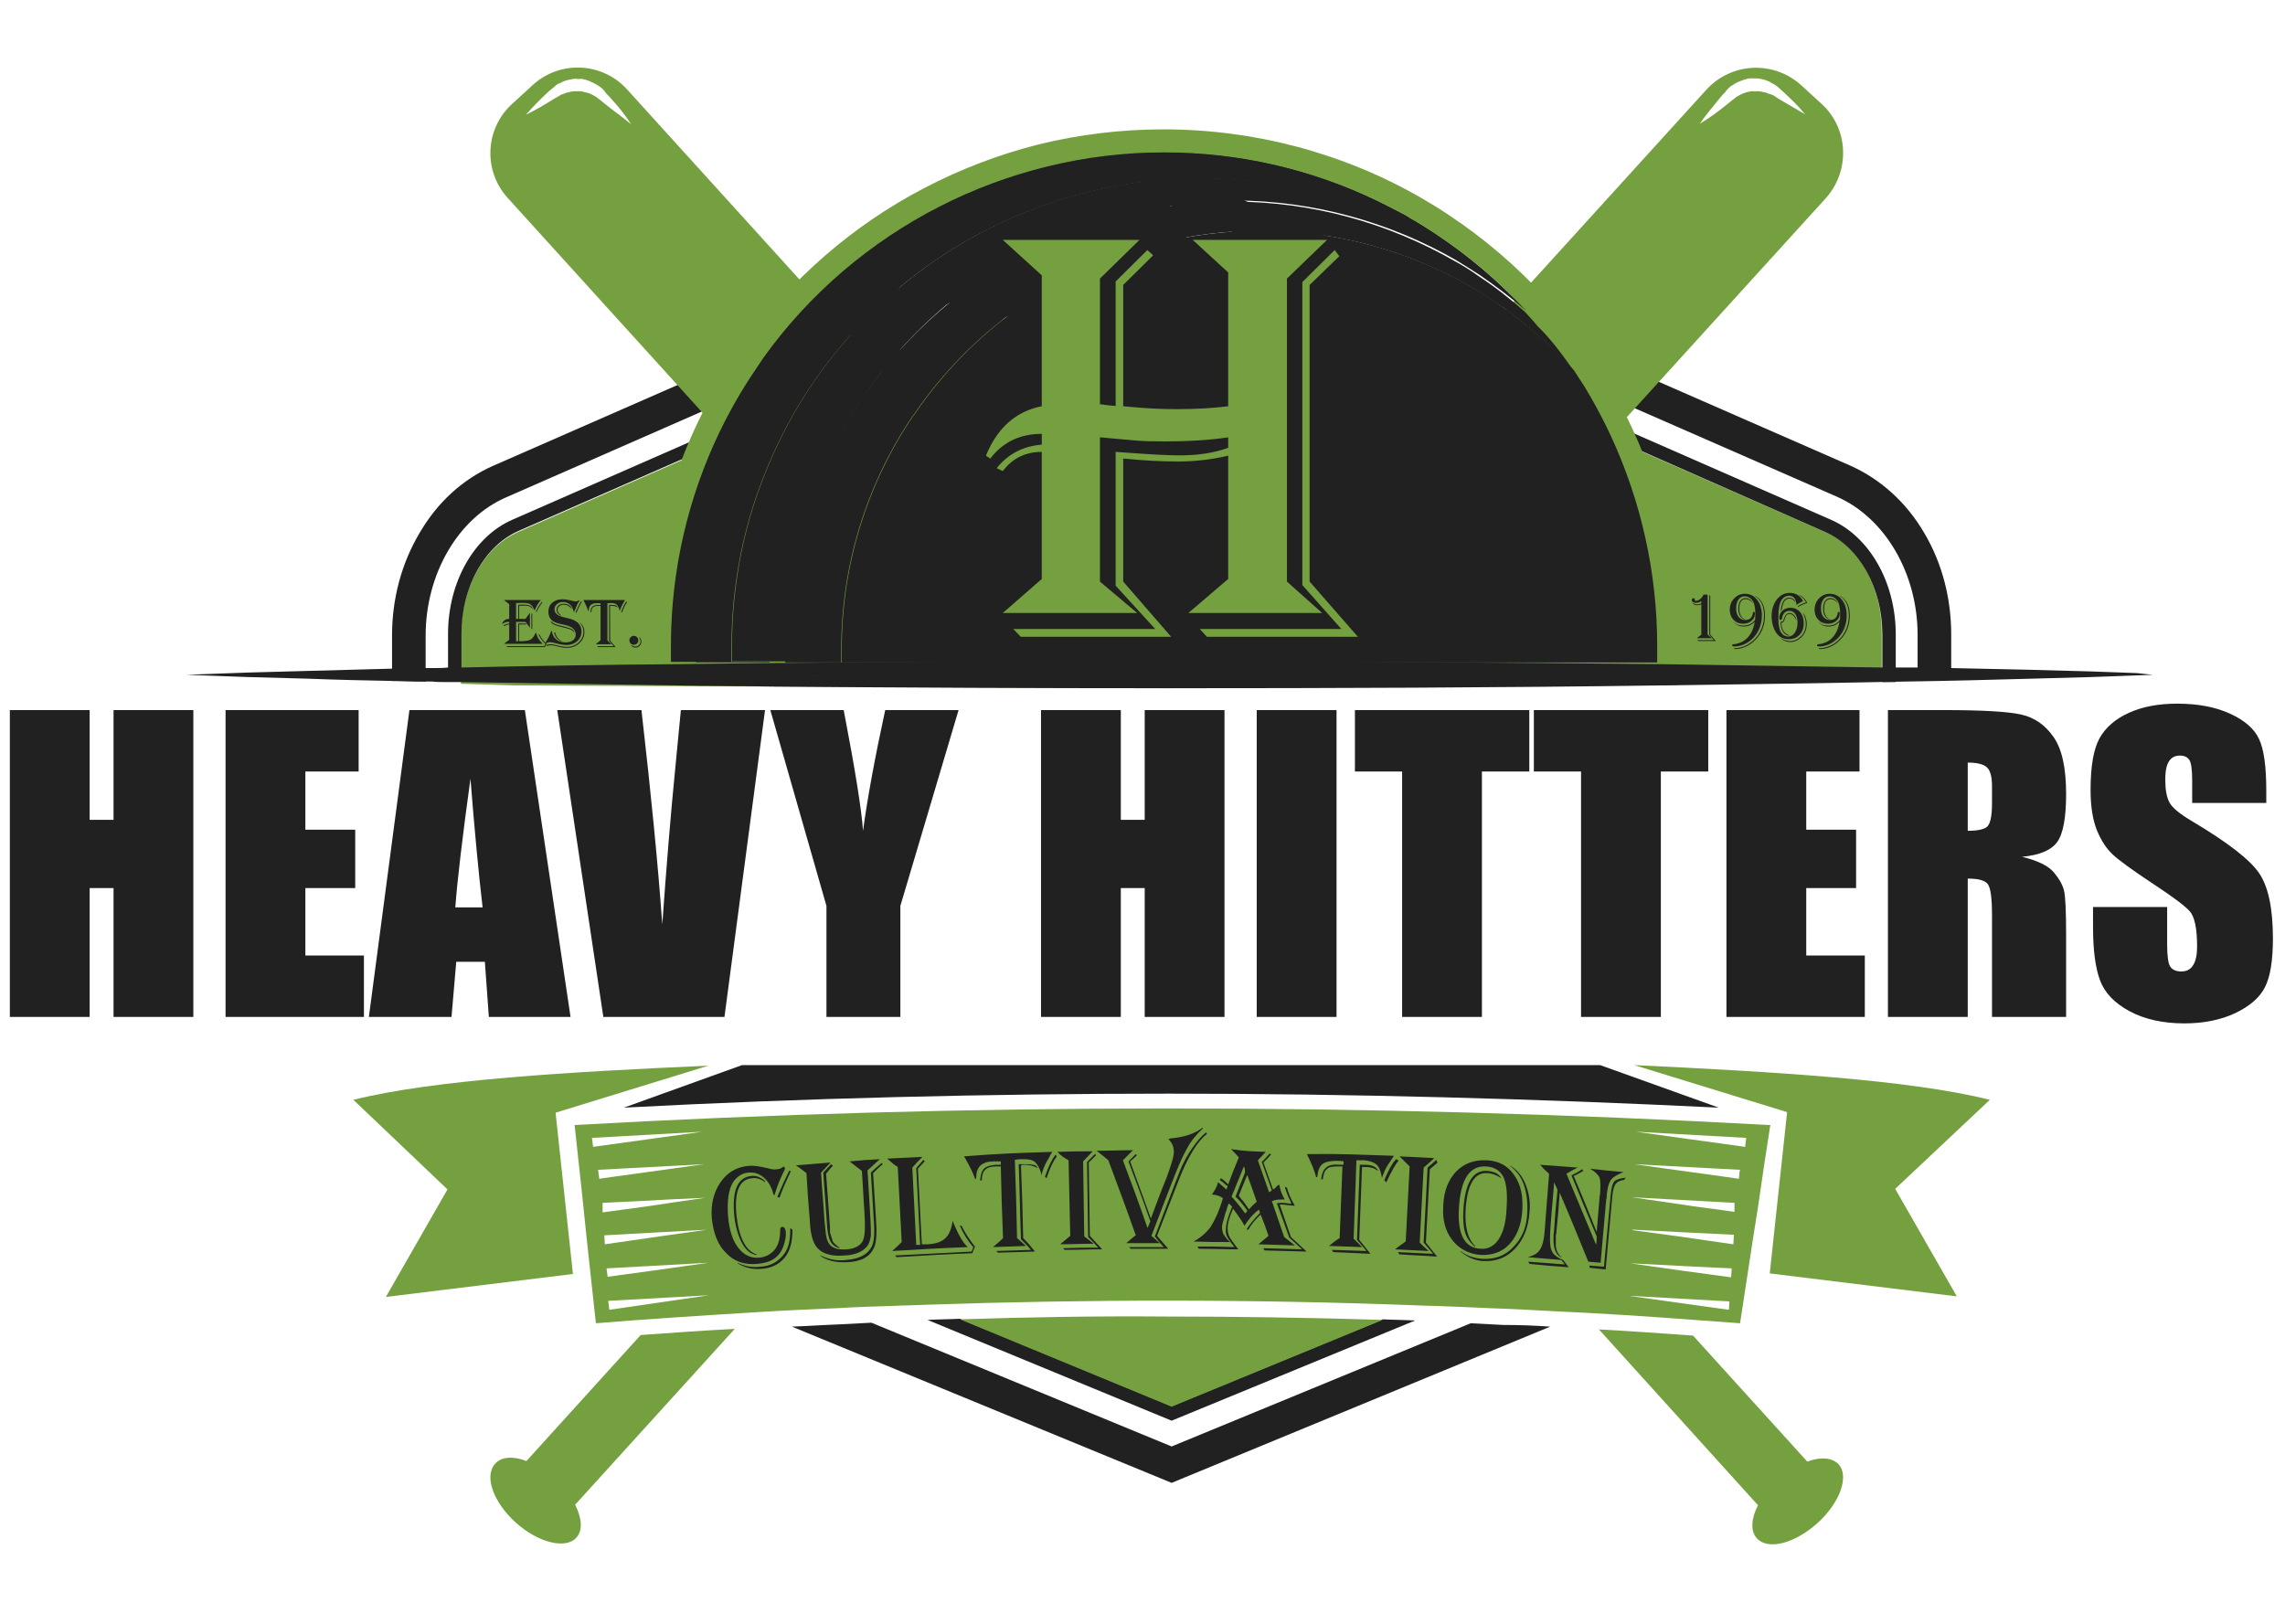 <svg xmlns="http://www.w3.org/2000/svg" width="408" height="290" viewBox="0 0 408 290" fill="none"><g clip-path="url(#clip0_1078_980)"><path d="M306.9 197.799C274.2 196.199 241.2 195.299 208.8 195.299C176.4 195.299 143.6 196.099 111.4 197.799L132.5 190.199H285.7L306.9 197.799Z" fill="#212121"></path><path d="M252.7 235.8L209.2 253.7L165.6 235.7C167.5 235.6 169.5 235.6 171.4 235.5L209.2 251.1L246.9 235.6C248.8 235.7 250.7 235.7 252.7 235.8Z" fill="#212121"></path><path d="M276.8 236.903L209.2 264.803L141.4 236.903C144.2 236.803 147 236.603 149.8 236.503C151.7 236.403 153.7 236.303 155.6 236.203L209.2 258.303L262.6 236.303C264.5 236.403 266.5 236.503 268.4 236.603C271.2 236.603 274 236.703 276.8 236.903Z" fill="#212121"></path><path d="M343.6 95.202C340.4 89.702 335.8 85.602 330.5 83.202L209.2 30.102L88 83.202C82.6 85.602 78.1 89.702 74.9 95.202C71.7 100.602 70 106.902 70 113.502V121.602C72 121.602 74 121.702 76 121.702V113.502C76 102.502 81.8 92.502 90.4 88.802L209.2 36.702L328 88.702C336.6 92.502 342.4 102.402 342.4 113.402V121.502L348.4 121.302V113.302C348.4 106.902 346.8 100.602 343.6 95.202Z" fill="#212121"></path><path d="M171.4 235.6L209.2 251.2L246.9 235.7C234 235.3 221 235.1 208.2 235.1C196 235 183.6 235.2 171.4 235.6Z" fill="#75A040"></path><path d="M325.901 95.001L209.201 43.801L92.501 95.001C86.401 97.701 82.301 105.001 82.301 113.301V122.101L91.901 122.401L138.101 122.601L208.701 122.901L336.001 121.701V113.201C336.101 105.001 332.001 97.601 325.901 95.001Z" fill="#75A040"></path><path d="M326.9 92.803L209.2 41.203L91.5 92.803C84.6 95.803 80 104.003 80 113.203V121.703C80.8 121.703 81.6 121.703 82.4 121.703V113.103C82.4 104.803 86.5 97.503 92.6 94.803L209.3 43.603L325.9 95.003C332 97.703 336.1 105.003 336.1 113.303V121.803H338.5V113.303C338.5 104.003 333.8 95.803 326.9 92.803Z" fill="#212121"></path><path d="M195.7 116.402L165.6 75.102L112 16.002C107.6 11.102 100 10.702 95.1 15.202L91.5 18.502C86.6 22.902 86.2 30.502 90.7 35.402L144.4 94.602L175.8 122.502H200.6L195.7 116.402ZM108.2 18.702C107.8 18.402 107.5 18.102 107.1 17.802L106.8 17.602L106.6 17.402C106.4 17.302 106.3 17.202 106.1 17.102C105.7 16.902 105.4 16.702 105 16.602C104.6 16.502 104.2 16.402 103.8 16.302H103.5C103.4 16.302 103.3 16.302 103.2 16.302C103 16.302 102.8 16.302 102.6 16.302C102.2 16.302 101.8 16.402 101.4 16.502C101.2 16.502 101 16.602 100.8 16.702C100.7 16.702 100.6 16.802 100.5 16.802C100.4 16.802 100.3 16.902 100.2 16.902C99.9 17.102 99.4 17.402 99 17.602C97.4 18.602 95.7 19.602 93.9 20.502C95.2 19.002 96.6 17.602 98 16.302C98.4 16.002 98.7 15.702 99.2 15.302C99.3 15.202 99.4 15.102 99.5 15.102C99.6 15.002 99.7 14.902 99.9 14.902C100.1 14.802 100.4 14.602 100.7 14.502C101.2 14.302 101.8 14.202 102.3 14.102C102.6 14.102 102.9 14.002 103.1 14.102C103.2 14.102 103.4 14.102 103.5 14.102H103.9C104 14.102 104.2 14.102 104.3 14.202C104.4 14.202 104.6 14.202 104.7 14.302C105 14.402 105.2 14.402 105.5 14.602C106 14.802 106.5 15.102 107 15.402C107.2 15.602 107.5 15.702 107.6 15.902C107.7 16.002 107.8 16.102 107.9 16.202L108.1 16.502C108.4 16.902 108.8 17.202 109.1 17.602C110.4 19.002 111.6 20.502 112.7 22.202C111.3 21.002 109.7 19.902 108.2 18.702Z" fill="#75A040"></path><path d="M324.5 272.002C320.5 275.602 315.7 276.902 313.7 274.702C312.5 273.402 312.7 271.102 313.9 268.802L285.5 237.402C291.1 237.702 296.7 238.102 302.3 238.502L322.7 261.002C325.1 260.102 327.2 260.302 328.3 261.502C330.2 263.602 328.6 268.302 324.5 272.002Z" fill="#75A040"></path><path d="M102.699 268.701C103.899 271.101 104.099 273.301 102.899 274.601C100.999 276.701 96.099 275.501 92.099 271.901C88.099 268.301 86.399 263.601 88.399 261.401C89.499 260.101 91.699 260.001 93.999 260.901L114.399 238.401C119.999 238.001 125.599 237.601 131.199 237.301L102.699 268.701Z" fill="#75A040"></path><path d="M325.2 18.501L321.6 15.201C316.7 10.801 309.2 11.101 304.7 16.001L251 75.101L220.9 116.401L216.1 122.401H240.9L272.3 94.501L326 35.401C330.4 30.501 330.1 22.901 325.2 18.501ZM317.5 17.601C317.1 17.301 316.7 17.001 316.3 16.901C316.2 16.801 316.1 16.801 316 16.801C315.9 16.801 315.8 16.701 315.7 16.701C315.5 16.601 315.3 16.501 315.1 16.501C314.7 16.401 314.3 16.301 313.9 16.301C313.7 16.301 313.5 16.301 313.3 16.301C313.2 16.301 313.1 16.301 313 16.301H312.7C312.3 16.401 311.9 16.401 311.5 16.601C311.1 16.701 310.8 16.901 310.4 17.101C310.2 17.201 310.1 17.301 309.9 17.401L309.7 17.601L309.4 17.801C309 18.101 308.7 18.401 308.3 18.701C306.8 19.901 305.2 21.101 303.5 22.101C304.6 20.501 305.9 19.001 307.1 17.501C307.4 17.101 307.7 16.801 308.1 16.401L308.3 16.101C308.4 16.001 308.5 15.901 308.6 15.801C308.8 15.601 309 15.401 309.2 15.301C309.7 15.001 310.1 14.701 310.7 14.501C311 14.401 311.2 14.301 311.5 14.201C311.6 14.201 311.8 14.101 311.9 14.101C312 14.101 312.2 14.001 312.3 14.001H312.7C312.8 14.001 313 14.001 313.1 14.001C313.4 14.001 313.7 14.001 313.9 14.001C314.5 14.101 315 14.201 315.5 14.401C315.8 14.501 316 14.601 316.3 14.801C316.4 14.901 316.5 14.901 316.7 15.001C316.8 15.101 316.9 15.101 317 15.201C317.5 15.501 317.8 15.901 318.2 16.201C319.6 17.501 321 18.801 322.3 20.401C320.9 19.601 319.2 18.601 317.5 17.601Z" fill="#75A040"></path><path d="M137.3 120.202H137.5C137.5 119.502 137.4 118.902 137.4 118.202H124.5C124.5 118.902 124.6 119.602 124.6 120.302V120.402H137.4L137.3 120.202C137.3 120.302 137.3 120.302 137.3 120.202ZM297.8 115.102V115.302C297.8 115.502 297.8 115.602 297.8 115.802V115.502C297.8 115.302 297.8 115.202 297.8 115.102ZM297.8 115.902V116.002C297.8 116.202 297.8 116.402 297.8 116.502C297.8 116.402 297.8 116.302 297.8 116.102C297.8 116.002 297.8 116.002 297.8 115.902Z" fill="#1D1D1B"></path><path d="M272.299 55.302C264.899 48.202 256.399 42.502 246.899 38.502C236.599 34.102 225.599 31.902 214.299 31.902C202.999 31.902 191.999 34.102 181.699 38.502C171.699 42.702 162.799 48.702 155.099 56.402C147.399 64.102 141.399 73.002 137.199 83.002C132.799 93.302 130.599 104.302 130.599 115.602C130.599 116.502 130.599 117.402 130.599 118.202H124.499C124.499 118.302 124.499 118.402 124.499 118.402C124.399 118.402 124.399 118.402 124.299 118.402C124.299 118.302 124.299 118.202 124.299 118.202H119.699C119.699 117.202 119.699 116.202 119.699 115.202C119.699 98.202 124.599 81.602 133.799 67.402C134.599 66.202 135.399 65.002 136.199 63.802C152.699 40.802 179.499 27.102 207.799 27.102C221.099 27.102 234.199 30.102 246.099 35.902C247.699 36.702 249.299 37.502 250.799 38.302C251.099 38.502 251.399 38.602 251.599 38.802C253.199 39.702 254.799 40.702 256.299 41.702C262.299 45.702 267.599 50.202 272.299 55.302Z" fill="#212121"></path><path d="M272.499 55.501C269.899 53.201 267.099 51.101 264.199 49.101C262.799 48.201 261.399 47.301 259.899 46.401C248.199 39.701 234.599 35.801 220.199 35.801C193.499 35.801 169.899 48.901 155.399 69.101C154.599 70.201 153.899 71.201 153.199 72.301C145.099 84.801 140.399 99.601 140.399 115.601C140.399 116.501 140.399 117.301 140.399 118.101H130.699C130.699 117.201 130.699 116.401 130.699 115.501C130.699 104.201 132.899 93.201 137.299 82.901C141.499 72.901 147.499 64.001 155.199 56.301C162.899 48.601 171.799 42.601 181.799 38.401C192.099 34.001 203.099 31.801 214.399 31.801C225.699 31.801 236.699 34.001 246.999 38.401C256.399 42.401 264.999 48.001 272.399 55.201C272.399 55.401 272.399 55.401 272.499 55.501Z" fill="#212121"></path><path d="M258.7 38.402C257.1 37.302 255.4 36.302 253.7 35.302C239.8 27.302 223.9 23.102 207.8 23.102C200.2 23.102 192.7 24.002 185.4 25.802C178.3 27.602 171.5 30.202 165 33.602C152.3 40.202 141.2 49.902 132.8 61.502C131.9 62.702 131.1 63.902 130.3 65.202C120.7 80.102 115.6 97.402 115.6 115.202C115.6 116.902 115.6 118.702 115.7 120.402L115.8 122.302H299.7L299.8 120.402C299.9 118.702 299.9 117.002 299.9 115.202C300 84.302 284.5 55.502 258.7 38.402ZM295.8 118.302H119.8C119.8 117.302 119.8 116.302 119.8 115.302C119.8 98.302 124.7 81.702 133.9 67.502C134.7 66.302 135.5 65.102 136.3 63.902C152.8 40.902 179.6 27.202 207.9 27.202C221.2 27.202 234.3 30.202 246.2 36.002C247.8 36.802 249.4 37.602 250.9 38.402C251.2 38.602 251.5 38.702 251.7 38.902C253.3 39.802 254.9 40.802 256.4 41.802C262.3 45.702 267.6 50.202 272.3 55.302C272.4 55.402 272.4 55.502 272.5 55.502C273.2 56.302 274 57.102 274.7 58.002C276.9 60.602 279 63.402 280.9 66.202C281 66.402 281.1 66.502 281.2 66.702C281.7 67.502 282.2 68.202 282.7 69.002C284.1 71.302 285.4 73.702 286.6 76.102C286.9 76.702 287.2 77.402 287.5 78.002C292.8 89.502 295.7 102.102 295.7 115.202C295.9 116.302 295.8 117.302 295.8 118.302ZM297.8 115.802C297.8 115.602 297.8 115.502 297.8 115.302V115.102C297.8 115.202 297.8 115.302 297.8 115.502V115.802Z" fill="#75A040"></path><path d="M295.901 115.299C295.901 116.299 295.901 117.299 295.901 118.299H150.301C150.301 117.499 150.301 116.799 150.301 115.999C150.301 100.999 154.701 87.099 162.301 75.399C163.001 74.399 163.701 73.399 164.401 72.399C178.001 53.499 200.101 41.199 225.201 41.199C238.801 41.199 251.501 44.799 262.501 51.099C263.901 51.899 265.201 52.699 266.501 53.599C271.901 57.199 276.801 61.399 281.101 66.199C281.201 66.399 281.301 66.499 281.401 66.699C281.901 67.499 282.401 68.199 282.901 68.999C284.301 71.299 285.601 73.699 286.801 76.099C287.101 76.699 287.401 77.399 287.701 77.999C293.001 89.499 295.901 102.199 295.901 115.299Z" fill="#212121"></path><path d="M280.999 66.2C276.699 61.4 271.799 57.1 266.399 53.6C265.099 52.7 263.699 51.9 262.399 51.1C251.399 44.8 238.699 41.2 225.099 41.2C200.099 41.2 177.899 53.5 164.299 72.4C163.599 73.4 162.899 74.4 162.199 75.4C154.599 87.1 150.199 101 150.199 116C150.199 116.8 150.199 117.5 150.199 118.3H140.199C140.199 117.5 140.199 116.6 140.199 115.8C140.199 99.8 144.899 85 152.999 72.5C153.699 71.4 154.399 70.3 155.199 69.3C169.699 49.2 193.299 36 219.999 36C234.499 36 247.999 39.9 259.699 46.6C261.199 47.4 262.599 48.3 263.999 49.3C266.899 51.2 269.699 53.4 272.299 55.7C272.999 56.5 273.799 57.3 274.499 58.2C276.999 60.6 278.999 63.4 280.999 66.2Z" fill="#212121"></path><path d="M384.401 120.502L381.701 120.602L379.001 120.702L373.501 120.902L362.501 121.202C355.201 121.402 347.901 121.602 340.501 121.702C325.901 122.002 311.201 122.202 296.601 122.402C267.301 122.802 238.101 122.902 208.801 122.902C185.301 122.902 161.801 122.802 138.201 122.602C132.501 122.502 126.701 122.502 121.001 122.402C108.101 122.202 95.301 122.002 82.401 121.802C81.601 121.802 80.801 121.802 80.001 121.802C79.001 121.802 78.001 121.802 77.101 121.702C76.801 121.702 76.401 121.702 76.101 121.702C74.101 121.702 72.101 121.602 70.101 121.602C65.101 121.502 60.101 121.402 55.201 121.202L44.201 120.902L38.701 120.702L36.001 120.602L33.301 120.502L36.001 120.402L38.701 120.302L44.201 120.102L55.201 119.802C60.201 119.702 65.201 119.502 70.101 119.402C72.101 119.402 74.101 119.302 76.101 119.302C76.401 119.302 76.801 119.302 77.101 119.302C78.101 119.302 79.101 119.302 80.001 119.202C80.801 119.202 81.601 119.202 82.401 119.202C95.301 118.902 108.101 118.702 121.001 118.602C150.301 118.202 179.501 118.102 208.801 118.102C238.101 118.102 267.301 118.302 296.601 118.602C309.801 118.802 322.901 119.002 336.101 119.202C336.901 119.202 337.701 119.202 338.501 119.202C339.201 119.202 339.901 119.202 340.501 119.202C341.101 119.202 341.801 119.202 342.401 119.202C344.401 119.202 346.401 119.302 348.401 119.302C353.101 119.402 357.801 119.502 362.401 119.602L373.401 119.902L378.901 120.102L381.601 120.202L384.401 120.502Z" fill="#212121"></path><path d="M145.9 120.3H143.9C144.4 120.2 144.9 120.1 145.5 120C145.7 120 145.8 120.1 145.9 120.3Z" fill="#1D1D1B"></path><path d="M63.1 196.401L79.9 212.401L68.9 231.601L102.3 227.501L99.2 198.701L126.5 190.301C101.7 191.401 77.5 192.801 63.1 196.401Z" fill="#75A040"></path><path d="M355.299 196.399C340.899 192.799 316.799 191.399 291.799 190.199L319.099 198.599L315.999 227.399L349.399 231.499L338.399 212.299L355.299 196.399Z" fill="#75A040"></path><path d="M315.8 200.9C243.3 196.9 172.3 197 102.6 200.9L103.3 207.4L103.6 210.1L104.1 214.8L104.8 221.6L106.4 236.3C116.1 235.5 125.8 234.9 135.5 234.3C140.2 234 144.9 233.8 149.6 233.6C152.9 233.4 156.2 233.3 159.5 233.2C161.4 233.1 163.3 233.1 165.3 233C194.5 232 223.7 232 252.9 233.1C254.8 233.2 256.7 233.2 258.6 233.3C261.9 233.4 265.2 233.6 268.5 233.7C273.2 233.9 277.9 234.2 282.6 234.4C292 234.9 301.3 235.6 310.7 236.3L312.9 221.9L314 214.9L314.7 210.1L314.9 208.7L316.1 200.9C316.1 200.9 315.9 200.9 315.8 200.9ZM105.9 204.8L105.7 203.2L125.4 202.1L105.9 204.8ZM106.8 208.9L125.7 207.9L109.8 210.1L107 210.5L106.8 208.9ZM107.6 214.8L113.9 214.5L119.4 214.2L125.9 213.9L120.4 214.7L115.7 215.4L107.6 216.5V214.8ZM107.9 220.6L116.9 220.1L126.2 219.6L118.4 220.7L108 222.2L107.9 220.6ZM108.3 226.5L115.6 226.1L126.5 225.5L117.3 226.8L108.5 228L108.3 226.5ZM108.8 233.9L108.6 232.3L126.6 231.3L108.8 233.9ZM308.7 233.9L290.8 231.4L308.8 232.4L308.7 233.9ZM309.1 228.1L301 227L291.1 225.6L302.8 226.2L309.2 226.5L309.1 228.1ZM309.5 222.2L299.8 220.8L291.7 219.7L291.3 219.6H291.8L301.4 220.1L309.6 220.5L309.5 222.2ZM309.7 216.4L302.3 215.4L297.6 214.7L291.4 213.8L298.7 214.2L304.2 214.5L309.7 214.8V216.4ZM310.6 209.3L310.5 210.5L308.4 210.2L291.8 207.9L310.7 208.9L310.6 209.3ZM311.6 204.8L292.1 202.1L311.8 203.2L311.6 204.8Z" fill="#75A040"></path><path d="M34.522 126.805V181.602H20.273V158.586H16.008V181.602H1.759V126.805H16.008V146.402H20.273V126.805H34.522ZM40.276 126.805H64.035V137.771H54.525V148.162H63.426V158.586H54.525V170.636H64.983V181.602H40.276V126.805ZM93.718 126.805L101.875 181.602H87.287L86.576 171.752H81.466L80.62 181.602H65.863L73.106 126.805H93.718ZM86.17 162.039C85.448 155.834 84.726 148.173 84.004 139.058C82.56 149.527 81.657 157.188 81.296 162.039H86.17ZM136.6 126.805L129.357 181.602H107.73L99.505 126.805H114.533C116.27 141.901 117.511 154.66 118.256 165.085C119.001 154.548 119.779 145.184 120.591 136.993L121.573 126.805H136.6ZM171.157 126.805L160.766 161.768V181.602H147.566V161.768L137.548 126.805H150.646C152.7 137.478 153.85 144.665 154.099 148.365C154.888 142.521 156.208 135.334 158.059 126.805H171.157ZM218.642 126.805V181.602H204.393V158.586H200.129V181.602H185.88V126.805H200.129V146.402H204.393V126.805H218.642ZM238.645 126.805V181.602H224.396V126.805H238.645ZM273.066 126.805V137.771H264.605V181.602H250.356V137.771H241.928V126.805H273.066ZM305.017 126.805V137.771H296.555V181.602H282.306V137.771H273.879V126.805H305.017ZM308.266 126.805H332.025V137.771H322.515V148.162H331.416V158.586H322.515V170.636H332.973V181.602H308.266V126.805ZM337.102 126.805H347.188C353.912 126.805 358.459 127.065 360.828 127.584C363.22 128.103 365.16 129.434 366.65 131.578C368.161 133.699 368.917 137.094 368.917 141.765C368.917 146.03 368.387 148.895 367.326 150.362C366.266 151.829 364.179 152.709 361.065 153.002C363.886 153.701 365.781 154.638 366.751 155.811C367.721 156.984 368.319 158.068 368.545 159.06C368.793 160.031 368.917 162.727 368.917 167.149V181.602H355.684V163.393C355.684 160.459 355.447 158.643 354.973 157.943C354.522 157.244 353.314 156.894 351.351 156.894V181.602H337.102V126.805ZM351.351 136.181V148.365C352.953 148.365 354.07 148.151 354.702 147.722C355.356 147.271 355.684 145.838 355.684 143.424V140.411C355.684 138.674 355.368 137.534 354.736 136.993C354.127 136.451 352.998 136.181 351.351 136.181ZM404.658 143.39H391.425V139.328C391.425 137.433 391.255 136.226 390.917 135.707C390.579 135.188 390.014 134.928 389.225 134.928C388.367 134.928 387.713 135.278 387.262 135.978C386.833 136.677 386.619 137.738 386.619 139.159C386.619 140.987 386.867 142.363 387.363 143.288C387.837 144.213 389.18 145.33 391.391 146.639C397.731 150.407 401.725 153.498 403.372 155.913C405.019 158.327 405.843 162.219 405.843 167.589C405.843 171.493 405.38 174.37 404.455 176.22C403.553 178.07 401.793 179.627 399.175 180.891C396.558 182.132 393.512 182.752 390.037 182.752C386.224 182.752 382.963 182.03 380.256 180.586C377.57 179.142 375.81 177.303 374.976 175.069C374.141 172.836 373.723 169.665 373.723 165.559V161.971H386.957V168.639C386.957 170.692 387.138 172.012 387.499 172.599C387.882 173.185 388.548 173.479 389.495 173.479C390.443 173.479 391.143 173.106 391.594 172.362C392.068 171.617 392.305 170.511 392.305 169.045C392.305 165.818 391.865 163.708 390.985 162.716C390.082 161.723 387.86 160.064 384.317 157.74C380.775 155.394 378.428 153.69 377.277 152.63C376.126 151.569 375.167 150.102 374.4 148.23C373.656 146.357 373.283 143.965 373.283 141.054C373.283 136.858 373.814 133.789 374.874 131.848C375.957 129.908 377.695 128.396 380.086 127.313C382.478 126.207 385.366 125.655 388.751 125.655C392.451 125.655 395.599 126.253 398.194 127.448C400.811 128.644 402.537 130.156 403.372 131.984C404.23 133.789 404.658 136.869 404.658 141.224V143.39Z" fill="#212121"></path><path d="M179.055 42.838H203.462L196.4 49.745V72.178C197.196 72.317 198.131 72.421 199.204 72.49V50.264L204.864 44.656L205.903 45.59L200.554 50.887V72.542L202.268 72.698C204.934 72.94 207.513 73.061 210.006 73.061C213.606 73.061 216.705 72.888 219.301 72.542V48.654L212.966 42.838H236.957L229.791 49.745V103.856L236.074 109.464H212.187L219.301 103.389V81.37C216.393 82.063 213.398 82.409 210.317 82.409C207.409 82.409 204.397 82.253 201.281 81.941L200.554 81.889V103.856L209.123 113.723H182.275L180.925 112.321H206.267L199.204 104.583V80.695L200.71 80.799C205.28 81.145 208.586 81.318 210.629 81.318C213.952 81.318 216.843 80.868 219.301 79.968V78.099C216.047 78.583 212.256 78.826 207.928 78.826C205.609 78.826 203.912 78.774 202.839 78.67L197.594 78.202C197.387 78.168 196.988 78.133 196.4 78.099V103.856L203.047 109.464H179.055L186.014 103.389V80.695C183.106 80.695 180.786 81.838 179.055 84.123L177.965 83.603C179.973 81.076 182.656 79.674 186.014 79.397V77.475C182.136 77.475 179.072 78.947 176.822 81.889L176.043 81.37C178.086 76.385 181.409 73.442 186.014 72.542V49.173L179.055 42.838ZM239.138 45.746L233.841 50.887V103.856L242.462 113.723H215.51L214.212 112.321H239.502L232.543 104.479V50.368L238.307 44.656L239.138 45.746Z" fill="#75A040"></path><path d="M140.199 208.598C140.099 208.698 140.1 208.798 140.1 208.898C139.4 210.298 138.799 211.698 138.399 213.098C138.399 213.198 138.3 213.298 138.3 213.398C138.2 213.398 138.2 213.398 138.1 213.298C137.8 211.998 137.199 210.998 136.399 210.298C135.599 209.598 134.7 209.298 133.6 209.398C132.5 209.498 131.599 210.098 130.899 211.098C130.099 212.398 129.799 214.398 129.999 217.198C130.199 219.598 130.8 221.498 131.8 222.798C132.8 224.098 133.999 224.698 135.499 224.598C136.699 224.498 137.6 223.998 138.3 223.198C139 222.298 139.3 221.198 139.3 219.698C139.3 219.298 139.399 219.098 139.699 219.098C139.999 219.098 140.2 219.298 140.3 219.898C140.4 220.698 140.199 221.598 139.899 222.498C139.199 224.498 137.699 225.498 135.199 225.698C132.999 225.898 131.099 225.298 129.699 223.798C128.199 222.398 127.399 220.298 127.099 217.598C126.899 215.098 127.4 212.998 128.6 211.198C129.8 209.398 131.5 208.398 133.6 208.198C134.6 208.098 135.699 208.298 136.999 208.598C137.699 208.798 138.199 208.898 138.699 208.798C139.199 208.798 139.599 208.598 139.899 208.298C140.099 208.498 140.099 208.498 140.199 208.598ZM141.499 219.598C141.499 221.698 141.1 223.398 140.1 224.598C139.1 225.798 137.7 226.498 135.8 226.598C134.4 226.698 132.999 226.398 131.699 225.598V225.498C132.899 226.098 134.2 226.398 135.8 226.198C137.5 226.098 138.8 225.398 139.8 224.198C140.3 223.598 140.6 222.998 140.8 222.298C141 221.598 141.1 220.698 141.1 219.598C141.1 219.498 141.1 219.398 141.1 219.298C141.3 219.498 141.399 219.498 141.499 219.598ZM136.6 211.098C135.8 210.498 135 210.298 134.3 210.398C132 210.598 131.099 212.798 131.499 216.998C131.699 218.898 132.099 220.498 132.699 221.698C133.299 222.898 134.1 223.698 135.1 223.998C135.1 224.098 135.1 224.098 135.1 224.098C134.1 223.998 133.199 223.298 132.499 221.998C131.799 220.698 131.3 218.998 131.1 216.998C130.7 212.598 131.699 210.198 134.199 209.998C134.999 209.898 135.8 210.198 136.6 210.898C136.6 210.998 136.6 210.998 136.6 211.098ZM141.199 209.098C141.099 209.198 141.1 209.298 141.1 209.398C140.3 211.098 139.599 212.598 139.199 213.898C139.099 213.798 139 213.798 138.8 213.798C138.8 213.698 138.899 213.598 138.899 213.498C139.299 212.598 139.599 211.798 139.899 211.198C140.299 210.398 140.4 210.098 140.8 209.298C140.8 209.198 140.899 209.198 140.899 209.098C140.999 208.998 141.099 209.098 141.199 209.098Z" fill="#212121"></path><path d="M157.1 207C156.2 207.8 155.8 208.2 154.9 209C155.1 212.3 155.2 214 155.4 217.3C155.5 218.8 155.5 219.9 155.5 220.6C155.4 221.3 155.3 221.8 155 222.3C154.3 223.4 152.9 224.1 150.8 224.2C148.5 224.4 146.9 223.9 146 222.9C145.2 222.1 144.7 220.5 144.6 218C144.3 214.6 144.2 212.9 144 209.5C143.2 208.9 142.9 208.6 142.1 208.1C144.6 207.9 145.8 207.8 148.3 207.6C147.6 208.3 147.3 208.7 146.6 209.4C146.8 212.8 147 214.4 147.2 217.8C147.3 218.6 147.3 219 147.4 219.8C147.5 221.1 147.8 222 148.4 222.5C149 223 149.9 223.2 151.2 223.1C152.6 223 153.5 222.5 154 221.7C154.4 221 154.5 219.6 154.4 217.4C154.2 214.1 154.1 212.4 153.9 209.1C153 208.4 152.6 208.1 151.7 207.4C153.8 207.2 154.9 207.1 157.1 207ZM157.6 207.9C156.9 208.5 156.6 208.8 155.9 209.5C156.1 212.7 156.2 214.3 156.4 217.5C156.6 220.1 156.5 221.8 156.1 222.7C155.4 224.4 153.8 225.3 151.3 225.4C149.2 225.5 147.6 225.1 146.4 224.2H146.5C146.7 224.3 146.8 224.3 147 224.4C148.1 224.9 149.5 225.2 151.1 225C153.5 224.8 155 224 155.7 222.5C156.1 221.7 156.2 220 156 217.6C155.8 214.3 155.7 212.7 155.5 209.4C156.2 208.7 156.6 208.4 157.4 207.7C157.5 207.7 157.6 207.8 157.6 207.9ZM148.7 208.2C148.2 208.7 148 209 147.5 209.6C147.8 213.4 147.9 215.3 148.2 219.2C148.2 219.6 148.2 219.7 148.2 220.1C148.4 220.7 148.5 221.1 148.7 221.7C148.9 222 149.3 222.4 149.9 222.8V222.9C149.2 222.7 148.6 222.3 148.3 221.7C148 221.2 147.8 220.3 147.7 219.1C147.4 215.2 147.3 213.3 147 209.4C147.6 208.8 147.8 208.5 148.4 207.9C148.6 208.1 148.7 208.1 148.7 208.2Z" fill="#212121"></path><path d="M158.4 206.898C160.9 206.798 162.2 206.698 164.7 206.598C164 207.298 163.6 207.698 162.9 208.498C163.2 213.998 163.3 216.798 163.6 222.298H163.7C163.9 222.298 164 222.298 164.2 222.298H164.3C164 216.798 163.9 214.098 163.6 208.598C164.1 207.998 164.4 207.698 164.9 207.098C165 207.198 165 207.298 165.1 207.398C164.6 207.898 164.4 208.198 163.9 208.698C164.2 214.098 164.3 216.798 164.6 222.198C165 222.198 165.4 222.198 165.7 222.198C167.1 222.098 168.1 221.798 168.8 221.098C169.5 220.498 169.9 219.398 170.1 217.998C171 220.298 171.9 221.898 172.8 222.698C167.4 222.898 164.7 223.098 159.3 223.398C160 222.798 160.3 222.498 161 221.798C160.7 216.398 160.6 213.698 160.3 208.398C159.5 207.898 159.2 207.598 158.4 206.898ZM174.1 222.598C173.9 223.098 173.8 223.298 173.6 223.798C168.2 223.998 165.5 224.198 160.1 224.498C160 224.398 159.9 224.298 159.8 224.198C165.3 223.898 168 223.798 173.5 223.498C173.6 223.198 173.7 222.998 173.8 222.698C172.8 221.598 172 220.298 171.4 218.898C171.4 218.798 171.4 218.798 171.3 218.798C171.5 218.898 171.6 218.898 171.7 218.898C171.7 218.998 171.8 218.998 171.8 219.098C172.4 220.298 173.2 221.498 174 222.498C174 222.598 174.1 222.598 174.1 222.598Z" fill="#212121"></path><path d="M187.9 205.699C187.8 205.799 187.8 205.899 187.7 205.999C187.4 206.599 187.2 206.899 186.8 207.599C186.5 208.199 186.2 208.899 186 209.699C186 209.699 186 209.699 186 209.799C185.9 209.799 185.9 209.699 185.9 209.699C185.9 209.599 185.9 209.599 185.9 209.499C185.6 208.499 185.2 207.899 184.8 207.499C184.3 207.099 183.6 206.999 182.6 206.999C182.2 206.999 181.8 206.999 181.4 207.099C181.3 207.099 181.3 207.099 181.2 207.099C181.4 212.699 181.5 215.499 181.6 221.099C182.2 221.599 182.5 221.899 183.2 222.499C180.8 222.599 179.7 222.599 177.3 222.699C178 222.099 178.4 221.799 179.1 221.099C178.9 215.999 178.8 213.399 178.7 208.299C178.3 208.299 178.1 208.299 177.8 208.299C176.9 208.299 176.3 208.499 175.9 208.899C175.5 209.299 175.3 209.899 175.3 210.799C175.2 210.799 175.1 210.799 175 210.799C175.1 209.799 175.3 209.099 175.7 208.699C176.1 208.299 176.8 208.099 177.8 207.999C178.1 207.999 178.3 207.999 178.6 207.999C178.7 207.999 178.7 207.999 178.7 207.999C178.7 207.699 178.7 207.599 178.7 207.399C178.3 207.399 177.8 207.399 177.4 207.399C176.3 207.399 175.5 207.699 175 208.199C174.5 208.699 174.3 209.399 174.3 210.499C174.2 210.499 174.2 210.499 174.1 210.499C173.7 209.299 173 207.999 172.2 206.599C172.2 206.499 172.1 206.499 172.1 206.499C178.4 205.999 181.5 205.899 187.9 205.699ZM185.3 208.599C184.6 208.199 183.8 207.999 182.9 207.999C182.7 207.999 182.5 207.999 182.3 208.099C182.5 213.299 182.6 215.899 182.7 221.099C183.6 221.999 184 222.499 184.8 223.499C182.2 223.599 180.8 223.599 178.2 223.699C178.1 223.599 178 223.499 177.9 223.399C180.4 223.299 181.6 223.299 184.1 223.199C183.4 222.399 183 221.999 182.3 221.299C182.1 215.899 182.1 213.199 181.9 207.899C182.2 207.899 182.3 207.899 182.6 207.899C183.5 207.899 184.1 207.899 184.4 207.999C184.8 207.999 185.1 208.199 185.3 208.599ZM188.7 206.499C188.1 207.299 187.5 208.499 186.9 210.299C186.9 210.399 186.9 210.399 186.9 210.399C186.8 210.299 186.7 210.299 186.6 210.199V210.099C187.2 208.299 187.8 207.099 188.4 206.299C188.4 206.299 188.4 206.299 188.5 206.199C188.6 206.399 188.6 206.399 188.7 206.499Z" fill="#212121"></path><path d="M188.799 205.698C191.299 205.598 192.599 205.598 195.099 205.598C194.399 206.298 194.099 206.698 193.399 207.398C193.499 212.798 193.499 215.498 193.599 220.798C194.299 221.298 194.599 221.598 195.299 222.098C192.899 222.098 191.699 222.198 189.299 222.198C189.999 221.598 190.399 221.298 191.099 220.698C190.999 215.298 190.899 212.598 190.799 207.198C189.899 206.698 189.499 206.398 188.799 205.698ZM195.699 206.298C195.199 206.798 194.899 207.098 194.399 207.598C194.499 212.898 194.499 215.498 194.599 220.698C195.499 221.698 195.899 222.098 196.799 223.098C194.099 223.098 192.799 223.198 190.099 223.198C189.999 223.098 189.899 222.998 189.799 222.898C192.299 222.798 193.599 222.798 196.099 222.798C195.399 221.998 194.999 221.598 194.299 220.898C194.199 215.498 194.199 212.898 194.099 207.498C194.699 206.898 194.999 206.598 195.599 205.998C195.499 206.198 195.599 206.198 195.699 206.298Z" fill="#212121"></path><path d="M214.699 201.398C214.799 201.498 214.799 201.498 214.799 201.498C213.599 202.598 212.699 203.698 211.999 204.998C211.299 206.198 210.399 208.198 209.399 210.798C207.899 214.698 207.099 216.698 205.599 220.698C206.199 221.198 206.499 221.498 207.099 221.998C204.699 221.998 203.499 221.998 201.099 221.998C201.799 221.398 202.099 221.098 202.799 220.598C200.899 215.198 199.899 212.598 197.899 207.198C197.099 206.498 196.699 206.198 195.799 205.498C198.399 205.498 199.699 205.398 202.299 205.398C201.599 206.098 201.199 206.498 200.499 207.198C202.299 211.998 203.199 214.398 204.899 219.298C205.099 218.798 205.199 218.598 205.399 218.098C203.899 213.798 203.099 211.698 201.499 207.398C201.999 206.898 202.299 206.598 202.799 206.098C202.899 206.198 202.899 206.198 202.999 206.298C202.499 206.798 202.299 206.998 201.799 207.398C203.299 211.498 203.999 213.498 205.499 217.598C206.599 214.698 207.099 213.198 208.299 210.298C209.099 208.098 209.599 206.598 209.599 205.698C209.599 204.798 209.299 204.098 208.599 203.398C208.699 203.398 208.799 203.398 208.899 203.298C211.499 203.098 213.399 202.398 214.699 201.398ZM215.399 202.198C215.399 202.298 215.499 202.398 215.499 202.498C213.799 203.798 211.999 206.698 210.299 211.198C208.799 214.998 208.099 216.898 206.599 220.698C207.399 221.598 207.799 222.098 208.599 222.998C205.899 222.998 204.599 222.998 201.899 222.998C201.799 222.898 201.699 222.798 201.599 222.698C204.099 222.698 205.299 222.698 207.799 222.698C207.099 221.898 206.799 221.598 206.199 220.798C207.699 216.898 208.399 214.998 209.899 211.098C210.199 210.398 210.299 209.998 210.599 209.298C211.199 207.698 211.999 206.298 212.899 204.998C213.799 203.698 214.599 202.798 215.399 202.198Z" fill="#212121"></path><path d="M226 205.699C225.4 206.299 225.2 206.599 224.6 207.199C225.4 209.499 225.8 210.599 226.6 212.899C226.8 212.799 226.9 212.699 227.1 212.599C226.4 210.599 226 209.499 225.3 207.499C225.9 206.899 226.2 206.599 226.7 205.999C226.8 206.099 226.9 206.099 227 206.099C226.5 206.699 226.2 206.999 225.6 207.599C226.3 209.499 226.6 210.499 227.3 212.399C227.4 212.299 227.5 212.299 227.5 212.299C227.7 212.199 227.8 212.099 227.9 211.899C228.2 211.699 228.3 211.599 228.4 211.499C228.6 212.499 228.9 213.399 229.4 214.199C229.1 214.199 229 214.199 228.9 214.199C228.1 214.199 227.5 214.299 227.1 214.499C228 217.099 228.4 218.299 229.3 220.899C230.1 221.499 230.4 221.799 231.2 222.399C228.6 222.299 227.3 222.299 224.7 222.199C225.4 221.599 225.8 221.299 226.5 220.699C226 219.199 225.7 218.399 225.1 216.899C224.1 217.799 223.4 218.699 222.9 219.599C222.8 219.599 222.7 219.599 222.6 219.499C223.1 218.699 223.9 217.699 224.9 216.699C224.9 216.599 225 216.599 225 216.599C224.9 216.399 224.9 216.299 224.8 215.999C223.7 216.799 222.9 217.799 222.2 218.899C222.1 218.699 222.1 218.699 222 218.499C221.6 217.799 221 216.999 220.3 215.999C220.2 215.899 220.2 215.899 220.2 215.799C219.5 217.299 219.2 218.499 219.2 219.399C219.2 219.899 219.3 220.399 219.5 220.799C219.7 221.199 220.1 221.799 220.8 222.699C220.9 222.799 221 222.899 221.1 223.099C218.3 223.099 216.9 222.999 214.1 222.999C214 222.899 213.9 222.799 213.8 222.599C216.4 222.599 217.7 222.599 220.4 222.699C220.3 222.599 220.3 222.499 220.2 222.399C219.6 221.699 219.3 221.199 219.1 220.799C218.9 220.399 218.8 219.999 218.9 219.399C218.9 218.499 219.3 217.199 220 215.499C219.8 215.299 219.7 215.099 219.4 214.899C219.3 215.199 219.1 215.599 219 216.099C218.8 216.599 218.7 216.899 218.6 217.399C218.4 218.099 218.2 218.699 218.2 219.099C218.2 219.599 218.3 219.999 218.4 220.299C218.6 220.599 218.9 221.099 219.4 221.599C219.5 221.699 219.5 221.699 219.6 221.799C217 221.799 215.7 221.799 213.1 221.699C214.3 221.099 215.3 220.199 216.1 219.199C216.8 218.099 217.6 216.499 218.3 214.199C218.3 214.099 218.3 214.099 218.4 213.999C217.9 213.599 217.3 213.399 216.4 213.299C216.9 212.599 217.3 211.899 217.5 211.099C217.6 211.199 217.7 211.299 217.7 211.299C217.9 211.499 218.1 211.599 218.3 211.799C218.5 211.999 218.7 212.199 219 212.399C219.1 212.199 219.1 212.099 219.2 211.799C219.1 211.699 219.1 211.699 219 211.699C218.6 211.299 218.2 210.999 217.9 210.799L217.8 210.699C217.9 210.599 217.9 210.499 218 210.399C218.5 210.699 218.9 211.099 219.3 211.499C220 209.599 220.4 208.599 221.2 206.699C220.7 206.099 220.4 205.799 219.8 205.199C222.4 205.599 223.6 205.599 226 205.699ZM222.1 208.299C221.2 210.499 220.8 211.499 219.9 213.699C220.6 214.399 221.1 215.099 221.6 215.699C221.8 215.999 222 216.199 222.2 216.499C222.2 216.499 222.3 216.599 222.3 216.699C222.4 216.599 222.4 216.599 222.4 216.599C222.5 216.499 222.5 216.499 222.6 216.399C222.6 216.399 222.7 216.299 222.7 216.199C222.1 215.299 221.4 214.399 220.6 213.699C221.3 211.999 221.6 211.099 222.3 209.399C222.3 208.899 222.3 208.699 222.1 208.299ZM222.7 209.799C222.1 211.299 221.8 211.999 221.2 213.499C221.3 213.599 221.3 213.599 221.3 213.699C221.5 213.899 221.6 214.099 221.8 214.299C222.1 214.599 222.4 215.099 222.9 215.799C223 215.899 223 215.899 223 215.999C223.4 215.499 223.8 215.099 224.4 214.599C223.7 212.599 223.4 211.699 222.7 209.799ZM229.8 212.099C230 212.899 230.4 213.999 231.2 215.299C231 215.299 230.9 215.299 230.9 215.299C230.5 215.299 230.3 215.199 229.8 215.199C229.3 215.099 229 215.099 228.8 215.099C228.8 215.099 228.7 215.099 228.5 215.099C229.3 217.399 229.7 218.599 230.5 220.899C231.6 221.899 232.2 222.499 233.3 223.499C230.3 223.399 228.8 223.399 225.8 223.299C225.7 223.199 225.7 223.099 225.6 222.899C228.3 222.999 229.7 222.999 232.5 223.099C231.6 222.299 231.1 221.799 230.2 220.999C229.3 218.499 228.9 217.299 228 214.899C228.3 214.799 228.6 214.799 229 214.799C229.5 214.799 230 214.899 230.6 214.999C230.5 214.899 230.5 214.799 230.5 214.699C230 213.699 229.6 212.699 229.4 211.899C229.5 211.999 229.6 211.999 229.8 212.099Z" fill="#212121"></path><path d="M248.899 206.397C248.799 206.497 248.799 206.597 248.699 206.697C248.299 207.297 248.099 207.597 247.699 208.197C247.399 208.697 247.099 209.397 246.799 210.197C246.799 210.197 246.799 210.197 246.799 210.297C246.699 210.297 246.699 210.197 246.699 210.197C246.699 210.097 246.699 210.097 246.699 209.997C246.499 208.997 246.199 208.297 245.699 207.897C245.199 207.497 244.499 207.297 243.599 207.197C243.199 207.197 242.799 207.197 242.399 207.197C242.299 207.197 242.299 207.197 242.199 207.197C241.999 212.797 241.899 215.597 241.699 221.197C242.299 221.797 242.599 222.097 243.199 222.697C240.799 222.597 239.699 222.597 237.299 222.497C237.999 221.897 238.399 221.597 239.199 221.097C239.399 215.997 239.499 213.397 239.699 208.297C239.299 208.297 239.099 208.297 238.799 208.297C237.899 208.297 237.199 208.397 236.899 208.797C236.499 209.097 236.299 209.697 236.199 210.597C236.099 210.597 235.999 210.597 235.899 210.597C235.999 209.597 236.299 208.897 236.799 208.497C237.199 208.097 237.999 207.897 238.999 207.997C239.299 207.997 239.499 207.997 239.799 207.997C239.899 207.997 239.899 207.997 239.899 207.997C239.899 207.697 239.899 207.597 239.899 207.397C239.499 207.297 238.999 207.297 238.599 207.297C237.499 207.297 236.599 207.497 236.099 207.897C235.599 208.297 235.299 209.097 235.199 210.197C235.099 210.197 235.099 210.197 234.999 210.197C234.699 208.997 234.099 207.597 233.399 206.197C233.399 206.097 233.399 206.097 233.299 206.097C239.399 205.997 242.599 206.197 248.899 206.397ZM246.099 209.097C245.399 208.597 244.699 208.397 243.799 208.397C243.599 208.397 243.399 208.397 243.199 208.397C242.999 213.597 242.899 216.197 242.699 221.397C243.499 222.397 243.899 222.897 244.699 223.897C242.099 223.797 240.699 223.697 238.099 223.597C237.999 223.497 237.899 223.397 237.799 223.197C240.299 223.297 241.499 223.297 243.999 223.397C243.299 222.597 242.999 222.197 242.299 221.397C242.499 215.997 242.599 213.297 242.799 207.997C243.099 207.997 243.199 207.997 243.499 207.997C244.399 207.997 244.999 208.097 245.299 208.297C245.699 208.497 245.899 208.697 246.099 209.097ZM249.699 207.297C249.099 207.997 248.399 209.297 247.599 210.997C247.599 211.097 247.599 211.097 247.499 211.097C247.399 210.997 247.299 210.897 247.199 210.797V210.697C247.899 208.997 248.599 207.697 249.199 207.097C249.199 207.097 249.199 207.097 249.299 206.997C249.599 207.097 249.599 207.197 249.699 207.297Z" fill="#212121"></path><path d="M249.9 206.5C252.4 206.6 253.6 206.7 256.1 206.8C255.4 207.5 255 207.8 254.2 208.5C253.9 213.9 253.8 216.5 253.5 221.9C254.1 222.5 254.4 222.8 255.1 223.4C252.7 223.3 251.5 223.2 249.1 223.1C249.8 222.5 250.2 222.3 251 221.7C251.3 216.3 251.4 213.6 251.7 208.3C250.9 207.5 250.6 207.2 249.9 206.5ZM256.7 207.6C256.1 208.1 255.9 208.3 255.3 208.8C255 214.1 254.9 216.7 254.6 221.9C255.4 222.9 255.8 223.4 256.6 224.4C253.9 224.2 252.6 224.2 249.9 224C249.8 223.9 249.7 223.8 249.6 223.6C252.1 223.7 253.4 223.8 255.9 223.9C255.2 223.1 254.9 222.7 254.2 221.9C254.5 216.6 254.6 213.9 254.9 208.5C255.5 208 255.8 207.7 256.5 207.1C256.5 207.4 256.6 207.5 256.7 207.6Z" fill="#212121"></path><path d="M265.5 207.198C267.6 207.298 269.3 208.198 270.4 209.898C271.6 211.598 272 213.698 271.8 216.398C271.6 218.898 270.8 220.798 269.5 222.198C268.2 223.598 266.4 224.198 264.4 224.098C262.8 223.998 261.3 223.398 260.1 222.298C258.3 220.598 257.5 218.298 257.7 215.298C257.8 212.698 258.6 210.698 260 209.198C261.5 207.698 263.3 207.098 265.5 207.198ZM265.4 208.298C262.4 208.098 260.8 210.598 260.5 215.698C260.2 220.398 261.5 222.898 264.4 222.998C265.7 223.098 266.8 222.498 267.6 221.298C268.4 220.098 268.9 218.298 269 215.898C269.2 213.198 269 211.298 268.4 210.098C267.8 208.998 266.8 208.398 265.4 208.298ZM269.7 208.198C270.9 208.898 271.8 209.998 272.4 211.498C273 212.998 273.3 214.698 273.1 216.498C272.9 219.298 272 221.398 270.5 222.998C269 224.598 267.1 225.298 264.8 225.198C263.3 225.098 262 224.498 260.8 223.498C260.8 223.498 260.8 223.498 260.8 223.398C261.8 224.198 263.1 224.698 264.7 224.798C266.9 224.898 268.7 224.298 270.2 222.698C271.7 221.198 272.6 219.198 272.7 216.598C272.8 214.698 272.6 213.098 272.1 211.598C271.6 210.098 270.7 208.998 269.6 208.198C269.7 208.198 269.7 208.198 269.7 208.198ZM268.1 210.398C268 210.298 268 210.298 267.9 210.298C267.1 209.798 266.3 209.498 265.6 209.498C263.3 209.298 262 211.498 261.7 215.898C261.5 219.098 262.1 221.298 263.4 222.498L263.3 222.598C262.5 221.898 261.9 221.098 261.6 220.098C261.3 219.098 261.2 217.698 261.3 215.998C261.6 211.198 263 208.898 265.6 209.098C266.8 209.198 267.6 209.598 268.1 210.398Z" fill="#212121"></path><path d="M289.899 209.3C288.899 209.7 288.199 210.1 287.799 210.5C287.299 211.1 286.999 212.1 286.899 213.4C286.899 213.7 286.899 213.9 286.799 214.2C286.399 218.7 286.199 221 285.799 225.5C284.899 225.4 284.499 225.4 283.599 225.3C281.599 220.4 280.599 217.9 278.499 213C278.299 215.8 278.199 217.2 277.899 220C277.899 220.2 277.899 220.3 277.799 220.6C277.799 221.3 277.799 221.7 277.799 222.5C277.899 223.4 278.199 224 278.799 224.5L278.899 224.6C277.699 224.1 277.299 222.8 277.399 220.7C277.399 220.2 277.499 220 277.499 219.5C277.699 216.7 277.799 215.3 278.099 212.5C277.899 211.9 277.699 211.7 277.499 211.1C277.299 214.1 277.099 215.5 276.899 218.5C276.699 220.8 276.699 222.4 276.999 223.2C277.299 224 277.899 224.5 279.099 225C279.499 225.5 279.699 225.8 280.099 226.3C277.299 226.1 275.899 226 273.099 225.7C272.999 225.6 272.999 225.5 272.899 225.3C275.499 225.5 276.799 225.6 279.399 225.8C279.199 225.5 278.999 225.3 278.799 225C276.399 224.8 275.199 224.7 272.799 224.5C273.899 224.2 274.599 223.8 274.999 223.1C275.399 222.5 275.699 221.4 275.799 219.9C276.099 215.8 276.299 213.7 276.599 209.6C275.899 209 275.599 208.7 274.999 208C277.699 208.2 278.999 208.3 281.699 208.5C280.899 208.9 280.499 209.1 279.699 209.6C281.799 214.7 282.899 217.2 284.999 222.3C285.099 221.7 285.099 221.4 285.099 220.8C283.299 216.5 282.399 214.3 280.599 209.9C281.399 209.5 281.799 209.3 282.499 208.8C282.599 208.9 282.599 209 282.699 209.1C281.999 209.5 281.699 209.7 280.999 210C282.699 214 283.499 216 285.099 220C285.299 217.6 285.399 216.4 285.599 214C285.599 213.7 285.599 213.6 285.699 213.3C285.799 211.8 285.799 210.8 285.599 210.3C285.399 209.8 284.799 209.2 283.899 208.7C286.399 209 287.599 209.1 289.899 209.3ZM290.299 210.3C290.199 210.4 290.099 210.5 289.999 210.7C289.299 210.8 288.799 211 288.499 211.4C288.199 211.8 287.999 212.5 287.899 213.5C287.399 218.8 287.199 221.4 286.699 226.7C285.599 226.6 284.999 226.5 283.899 226.4C283.799 226.3 283.799 226.2 283.799 226C284.799 226.1 285.399 226.1 286.399 226.2C286.899 221.1 287.099 218.5 287.599 213.4C287.699 212.2 287.899 211.4 288.299 210.9C288.699 210.6 289.399 210.4 290.299 210.3Z" fill="#212121"></path><path d="M96.557 107.151L96.458 107.268C96.04 107.781 95.707 108.37 95.461 109.035C95.42 108.941 95.389 108.871 95.369 108.826C95.143 108.333 94.901 108.015 94.642 107.872C94.384 107.728 93.92 107.656 93.251 107.656C92.943 107.656 92.574 107.666 92.143 107.687V110.519H92.537V108.013C92.849 107.984 93.146 107.97 93.429 107.97C93.951 107.97 94.334 108.025 94.581 108.136C94.827 108.247 95.046 108.463 95.239 108.783C95.182 108.742 95.141 108.711 95.116 108.69C94.784 108.428 94.544 108.272 94.396 108.222C94.248 108.173 93.957 108.149 93.522 108.149C93.39 108.149 93.156 108.157 92.82 108.173L92.691 108.179V110.519H93.823L94.618 109.429V112.083L93.823 111.054H92.143V114.508H92.537V111.344H93.873L94.033 111.504H92.691V114.508C93.528 114.508 94.123 114.449 94.476 114.33C94.829 114.211 95.106 113.977 95.307 113.628L95.633 113.068C95.646 113.043 95.67 112.998 95.707 112.932C95.814 113.384 95.945 113.745 96.101 114.016C96.261 114.286 96.524 114.603 96.889 114.964H89.988L90.924 114.25V111.504C90.579 111.545 90.267 111.652 89.988 111.824L89.902 111.695C90.152 111.514 90.493 111.397 90.924 111.344V111.054C90.854 111.046 90.805 111.042 90.776 111.042C90.357 111.042 89.976 111.196 89.631 111.504C89.82 110.847 90.251 110.519 90.924 110.519V107.89L89.988 107.151H96.557ZM96.852 107.582L96.809 107.638C96.308 108.311 95.974 108.875 95.806 109.331L95.701 109.201C95.976 108.565 96.331 107.982 96.766 107.453L96.852 107.582ZM95.042 109.632V112.353L94.888 112.273V109.552L95.042 109.632ZM97.591 115.001L97.271 115.555H90.548L90.45 115.388H97.191L97.4 115.001C96.809 114.455 96.393 113.872 96.15 113.252L96.347 113.326C96.573 113.851 96.955 114.377 97.493 114.902L97.591 115.001ZM103.507 107.219C103.294 107.506 103.124 107.806 102.996 108.118C102.746 108.733 102.58 109.111 102.498 109.251L102.467 109.288C102.45 109.242 102.438 109.207 102.43 109.183C102.315 108.813 102.221 108.557 102.147 108.413C102.073 108.27 101.962 108.132 101.814 108.001C101.441 107.668 101.016 107.502 100.54 107.502C100.101 107.502 99.736 107.625 99.444 107.872C99.153 108.114 99.007 108.419 99.007 108.789C99.007 109.478 99.526 109.948 100.565 110.199L101.605 110.451C103.087 110.808 103.827 111.59 103.827 112.797C103.827 113.47 103.573 114.036 103.064 114.496C102.559 114.951 101.933 115.179 101.186 115.179C100.718 115.179 100.195 115.107 99.617 114.964L98.896 114.785C98.605 114.715 98.365 114.68 98.176 114.68C97.925 114.68 97.667 114.761 97.4 114.921L97.351 114.834C97.86 114.067 98.217 113.336 98.422 112.643L98.533 112.674C98.619 113.318 98.878 113.819 99.309 114.176C99.74 114.533 100.304 114.711 101.002 114.711C101.552 114.711 101.989 114.584 102.313 114.33C102.637 114.075 102.799 113.732 102.799 113.301C102.799 112.805 102.574 112.394 102.122 112.07C101.798 111.84 101.133 111.627 100.127 111.43C99.352 111.278 98.79 111.026 98.441 110.673C98.092 110.32 97.917 109.829 97.917 109.201C97.917 108.553 98.149 108.028 98.613 107.625C99.081 107.219 99.688 107.016 100.435 107.016C100.915 107.016 101.476 107.102 102.116 107.274C102.416 107.356 102.637 107.398 102.781 107.398C102.982 107.398 103.202 107.328 103.44 107.188L103.507 107.219ZM103.889 107.478L103.834 107.57C103.665 107.853 103.522 108.124 103.403 108.383C103.115 108.986 102.953 109.322 102.916 109.392L102.885 109.435L102.738 109.374L102.762 109.318C102.881 109.047 103.054 108.694 103.279 108.259L103.698 107.447L103.729 107.398L103.889 107.478ZM102.091 108.703C101.64 108.222 101.156 107.982 100.638 107.982C100.326 107.982 100.068 108.073 99.863 108.253C99.657 108.434 99.555 108.664 99.555 108.943C99.555 109.246 99.762 109.558 100.177 109.879L100.226 109.909L100.195 109.959C99.653 109.716 99.382 109.366 99.382 108.906C99.382 108.586 99.497 108.325 99.727 108.124C99.957 107.923 100.257 107.822 100.626 107.822C100.979 107.822 101.287 107.898 101.55 108.05C101.816 108.198 102.011 108.407 102.134 108.678L102.091 108.703ZM103.507 111.147C104.065 111.569 104.345 112.148 104.345 112.883C104.345 113.667 104.041 114.332 103.433 114.877C102.826 115.419 102.087 115.69 101.217 115.69C100.774 115.69 100.374 115.645 100.017 115.555L99.032 115.315C98.802 115.257 98.555 115.228 98.293 115.228C98.059 115.228 97.843 115.276 97.646 115.37L97.573 115.191C97.786 115.093 98.004 115.044 98.225 115.044C98.471 115.044 98.752 115.081 99.069 115.155L100.017 115.382C100.394 115.473 100.792 115.518 101.211 115.518C102.032 115.518 102.73 115.257 103.304 114.736C103.883 114.211 104.172 113.576 104.172 112.834C104.172 112.206 103.951 111.656 103.507 111.184V111.147ZM99.124 112.92C99.276 113.659 99.682 114.182 100.343 114.49V114.539C99.579 114.317 99.118 113.788 98.958 112.951L99.124 112.92ZM98.354 110.925L98.564 111.042C98.699 111.284 99.095 111.485 99.752 111.645L100.743 111.892C101.416 112.06 101.864 112.206 102.085 112.329C102.311 112.448 102.471 112.63 102.565 112.877L102.522 112.901C102.338 112.688 102.136 112.532 101.919 112.433C101.706 112.335 101.293 112.214 100.682 112.07C99.795 111.865 99.2 111.689 98.896 111.541C98.592 111.389 98.412 111.184 98.354 110.925ZM111.584 107.151C111.547 107.221 111.523 107.268 111.511 107.293L111.092 108.032C110.948 108.294 110.815 108.623 110.692 109.017L110.679 109.047L110.618 109.004L110.599 108.924C110.48 108.456 110.31 108.132 110.088 107.952C109.871 107.771 109.536 107.681 109.085 107.681C108.9 107.681 108.716 107.689 108.531 107.705H108.457V114.379L109.183 115.05H106.37L107.232 114.33V108.204L106.795 108.198C106.372 108.198 106.07 108.282 105.89 108.45C105.713 108.614 105.609 108.906 105.576 109.324H105.416C105.461 108.844 105.584 108.51 105.785 108.321C105.99 108.132 106.327 108.038 106.795 108.038L107.164 108.044H107.232V107.742C107.023 107.718 106.823 107.705 106.635 107.705C106.105 107.705 105.724 107.814 105.49 108.032C105.256 108.245 105.126 108.608 105.102 109.121H105.028C104.851 108.551 104.578 107.915 104.209 107.213L104.172 107.151H111.584ZM111.972 107.539C111.689 107.9 111.391 108.5 111.08 109.337L111.055 109.398L110.92 109.281L110.938 109.226C111.242 108.376 111.535 107.785 111.818 107.453L111.849 107.416L111.972 107.539ZM110.329 108.5C110.012 108.294 109.643 108.192 109.22 108.192C109.126 108.192 109.027 108.198 108.925 108.21L108.949 114.397L109.928 115.555H106.782L106.641 115.388H109.59L108.765 114.447V108.032L109.097 108.025C109.495 108.025 109.776 108.058 109.941 108.124C110.109 108.186 110.238 108.311 110.329 108.5ZM113.173 113.548C113.394 113.548 113.583 113.626 113.739 113.782C113.895 113.938 113.973 114.126 113.973 114.348C113.973 114.566 113.895 114.752 113.739 114.908C113.583 115.064 113.394 115.142 113.173 115.142C112.955 115.142 112.768 115.064 112.613 114.908C112.457 114.752 112.379 114.566 112.379 114.348C112.379 114.126 112.457 113.938 112.613 113.782C112.768 113.626 112.955 113.548 113.173 113.548ZM114.182 113.806C114.408 114.016 114.521 114.278 114.521 114.594C114.521 114.873 114.416 115.118 114.207 115.327C114.002 115.536 113.762 115.641 113.487 115.641C113.154 115.641 112.885 115.518 112.68 115.271L112.723 115.228C112.986 115.384 113.224 115.462 113.437 115.462C113.696 115.462 113.916 115.374 114.096 115.198C114.281 115.017 114.373 114.804 114.373 114.557C114.373 114.323 114.291 114.087 114.127 113.849L114.182 113.806Z" fill="#212121"></path><path d="M304.901 106.188V113.324L305.652 113.964H302.999L303.781 113.324V107.906C303.543 108.029 303.303 108.091 303.061 108.091C302.683 108.091 302.392 107.937 302.186 107.629H302.236C302.486 107.834 302.757 107.937 303.048 107.937C303.323 107.937 303.567 107.865 303.781 107.721V107.34C303.502 107.545 303.175 107.648 302.802 107.648C302.597 107.648 302.424 107.6 302.285 107.506C302.149 107.412 302.082 107.295 302.082 107.155C302.082 106.95 302.178 106.843 302.371 106.835C302.543 106.827 302.63 106.905 302.63 107.069C302.63 107.098 302.625 107.126 302.617 107.155C302.613 107.176 302.611 107.19 302.611 107.198C302.615 107.264 302.671 107.297 302.777 107.297C303.048 107.297 303.315 107.192 303.578 106.983C303.84 106.773 304.037 106.509 304.169 106.188H304.901ZM305.209 106.299L305.375 106.379V113.324L306.366 114.469H303.214L303.079 114.303H306.009L305.209 113.373V106.299ZM313.317 111.015C312.812 111.594 312.145 111.883 311.316 111.883C310.963 111.883 310.625 111.807 310.3 111.655C309.976 111.503 309.732 111.304 309.568 111.058L309.574 111.015C309.902 111.483 310.475 111.717 311.292 111.717C312.203 111.717 312.902 111.364 313.391 110.658C313.411 110.334 313.422 110.026 313.422 109.735C313.422 108.708 313.305 107.964 313.071 107.5C312.915 107.192 312.697 106.946 312.418 106.761C312.139 106.576 311.846 106.484 311.538 106.484C311.062 106.484 310.684 106.679 310.405 107.069C310.13 107.455 309.993 107.978 309.993 108.639C309.993 109.279 310.138 109.786 310.43 110.159C310.721 110.529 311.117 110.713 311.618 110.713C312.357 110.713 312.8 110.36 312.948 109.654L312.997 109.402C313.017 109.308 313.069 109.26 313.151 109.26C313.282 109.26 313.348 109.373 313.348 109.599C313.348 110.1 313.145 110.523 312.738 110.867C312.336 111.208 311.842 111.378 311.255 111.378C310.557 111.378 309.982 111.146 309.531 110.683C309.083 110.215 308.86 109.622 308.86 108.903C308.86 108.095 309.12 107.416 309.642 106.866C310.167 106.312 310.813 106.035 311.581 106.035C312.467 106.035 313.19 106.396 313.748 107.118C314.31 107.836 314.591 108.766 314.591 109.907C314.591 110.908 314.374 111.83 313.939 112.671C313.508 113.508 312.905 114.177 312.129 114.678C311.345 115.187 310.522 115.441 309.66 115.441C309.41 115.441 309.285 115.376 309.285 115.244C309.285 115.134 309.375 115.068 309.555 115.047C310.59 114.933 311.425 114.532 312.061 113.847C312.701 113.162 313.12 112.218 313.317 111.015ZM313.003 107.697C312.609 107.225 312.18 106.989 311.716 106.989C310.949 106.989 310.565 107.565 310.565 108.719C310.565 109.199 310.655 109.605 310.836 109.938C311.021 110.27 311.271 110.484 311.587 110.578V110.621C311.222 110.559 310.93 110.356 310.713 110.012C310.495 109.663 310.387 109.228 310.387 108.706C310.387 108.107 310.502 107.643 310.731 107.315C310.961 106.983 311.285 106.816 311.704 106.816C311.975 106.816 312.227 106.896 312.461 107.057C312.699 107.217 312.88 107.43 313.003 107.697ZM313.391 106.404C314.561 107.04 315.145 108.208 315.145 109.907C315.145 111.643 314.573 113.096 313.428 114.266C312.931 114.779 312.363 115.181 311.723 115.472C311.082 115.764 310.45 115.909 309.826 115.909L309.666 115.903L309.623 115.755C310.608 115.755 311.526 115.474 312.375 114.912C313.192 114.378 313.83 113.673 314.29 112.794C314.749 111.912 314.979 110.956 314.979 109.925C314.979 108.271 314.45 107.12 313.391 106.472V106.404ZM320.76 108.011C320.756 107.97 320.754 107.939 320.754 107.918C320.676 106.892 320.226 106.379 319.406 106.379C319.151 106.379 318.899 106.457 318.648 106.613C318.402 106.769 318.203 106.979 318.051 107.241C317.706 107.836 317.534 108.871 317.534 110.344C317.534 111.53 317.682 112.371 317.977 112.868C318.297 113.406 318.735 113.675 319.289 113.675C319.769 113.675 320.167 113.441 320.483 112.973C320.799 112.505 320.957 111.918 320.957 111.212C320.957 110.547 320.828 110.026 320.569 109.648C320.311 109.271 319.954 109.082 319.498 109.082C319.149 109.082 318.862 109.195 318.636 109.421C318.41 109.646 318.263 109.968 318.193 110.387C318.16 110.596 318.086 110.701 317.971 110.701C317.791 110.701 317.7 110.582 317.7 110.344C317.7 109.835 317.889 109.406 318.267 109.057C318.648 108.708 319.118 108.534 319.677 108.534C320.391 108.534 320.967 108.786 321.406 109.291C321.846 109.796 322.065 110.463 322.065 111.292C322.065 112.142 321.819 112.829 321.326 113.354C320.834 113.88 320.19 114.142 319.393 114.142C318.478 114.142 317.758 113.8 317.232 113.114C316.962 112.761 316.744 112.308 316.58 111.754C316.416 111.196 316.334 110.633 316.334 110.067C316.334 108.86 316.639 107.861 317.251 107.069C317.867 106.273 318.638 105.874 319.566 105.874C320.103 105.874 320.577 106.004 320.988 106.262C321.402 106.521 321.718 106.888 321.936 107.364L321.874 107.389L321.542 107.549C321.197 107.73 320.937 107.884 320.76 108.011ZM320.606 107.524L320.557 107.487L320.304 107.229C320.083 107.003 319.82 106.89 319.516 106.89C319.172 106.89 318.88 107.038 318.642 107.334C318.437 107.588 318.269 108.103 318.137 108.879L318.125 108.934L317.959 109.131C318.09 107.535 318.603 106.736 319.498 106.736C319.757 106.736 319.99 106.812 320.2 106.964C320.409 107.112 320.545 107.299 320.606 107.524ZM321.283 106.213C321.538 106.32 321.8 106.513 322.071 106.792C322.346 107.071 322.556 107.358 322.699 107.654L322.625 107.684C322.186 107.853 321.942 107.947 321.893 107.968L321.105 108.337L321.056 108.362L320.988 108.239C321.427 107.976 321.926 107.752 322.484 107.567C322.254 107.116 321.854 106.679 321.283 106.256V106.213ZM320.723 110.683C320.362 109.977 319.962 109.624 319.523 109.624C319.1 109.624 318.813 109.942 318.661 110.578C318.562 110.976 318.398 111.175 318.168 111.175C318.156 111.175 318.135 111.173 318.107 111.169C318.103 111.231 318.1 111.27 318.1 111.286C318.1 112.41 318.56 113.133 319.48 113.453L319.535 113.471V113.515C319.083 113.515 318.706 113.297 318.402 112.862C318.098 112.423 317.947 111.879 317.947 111.231C317.947 111.189 317.951 111.111 317.959 110.997C318.008 111.009 318.07 111.015 318.144 111.015C318.295 111.015 318.4 110.917 318.458 110.72L318.513 110.529C318.726 109.823 319.071 109.47 319.547 109.47C319.826 109.47 320.079 109.585 320.304 109.815C320.534 110.04 320.688 110.33 320.766 110.683H320.723ZM321.887 109.433C322.075 109.564 322.242 109.831 322.385 110.233C322.533 110.635 322.607 111.029 322.607 111.415C322.607 112.392 322.274 113.196 321.61 113.828C321.031 114.378 320.378 114.653 319.652 114.653C319.061 114.653 318.515 114.452 318.014 114.05L317.959 114.007V113.97C318.57 114.315 319.133 114.487 319.646 114.487C320.327 114.487 320.943 114.227 321.493 113.705C322.125 113.106 322.441 112.355 322.441 111.452C322.441 110.808 322.268 110.157 321.924 109.501L321.887 109.433ZM328.462 111.015C327.957 111.594 327.29 111.883 326.461 111.883C326.108 111.883 325.769 111.807 325.445 111.655C325.121 111.503 324.877 111.304 324.712 111.058L324.719 111.015C325.047 111.483 325.619 111.717 326.436 111.717C327.347 111.717 328.047 111.364 328.536 110.658C328.556 110.334 328.566 110.026 328.566 109.735C328.566 108.708 328.449 107.964 328.215 107.5C328.059 107.192 327.842 106.946 327.563 106.761C327.284 106.576 326.99 106.484 326.682 106.484C326.206 106.484 325.829 106.679 325.55 107.069C325.275 107.455 325.137 107.978 325.137 108.639C325.137 109.279 325.283 109.786 325.574 110.159C325.866 110.529 326.262 110.713 326.762 110.713C327.501 110.713 327.944 110.36 328.092 109.654L328.141 109.402C328.162 109.308 328.213 109.26 328.295 109.26C328.427 109.26 328.492 109.373 328.492 109.599C328.492 110.1 328.289 110.523 327.883 110.867C327.481 111.208 326.986 111.378 326.399 111.378C325.702 111.378 325.127 111.146 324.675 110.683C324.228 110.215 324.004 109.622 324.004 108.903C324.004 108.095 324.265 107.416 324.786 106.866C325.312 106.312 325.958 106.035 326.726 106.035C327.612 106.035 328.334 106.396 328.893 107.118C329.455 107.836 329.736 108.766 329.736 109.907C329.736 110.908 329.518 111.83 329.083 112.671C328.652 113.508 328.049 114.177 327.273 114.678C326.49 115.187 325.667 115.441 324.805 115.441C324.554 115.441 324.429 115.376 324.429 115.244C324.429 115.134 324.52 115.068 324.7 115.047C325.734 114.933 326.57 114.532 327.206 113.847C327.846 113.162 328.265 112.218 328.462 111.015ZM328.148 107.697C327.754 107.225 327.325 106.989 326.861 106.989C326.093 106.989 325.71 107.565 325.71 108.719C325.71 109.199 325.8 109.605 325.981 109.938C326.165 110.27 326.416 110.484 326.732 110.578V110.621C326.366 110.559 326.075 110.356 325.857 110.012C325.64 109.663 325.531 109.228 325.531 108.706C325.531 108.107 325.646 107.643 325.876 107.315C326.106 106.983 326.43 106.816 326.849 106.816C327.12 106.816 327.372 106.896 327.606 107.057C327.844 107.217 328.025 107.43 328.148 107.697ZM328.536 106.404C329.705 107.04 330.29 108.208 330.29 109.907C330.29 111.643 329.718 113.096 328.572 114.266C328.076 114.779 327.507 115.181 326.867 115.472C326.227 115.764 325.595 115.909 324.971 115.909L324.811 115.903L324.768 115.755C325.753 115.755 326.67 115.474 327.52 114.912C328.336 114.378 328.975 113.673 329.434 112.794C329.894 111.912 330.124 110.956 330.124 109.925C330.124 108.271 329.594 107.12 328.536 106.472V106.404Z" fill="#212121"></path></g><defs><clipPath id="clip0_1078_980"><rect width="407.7" height="289.6" fill="white"></rect></clipPath></defs></svg>
